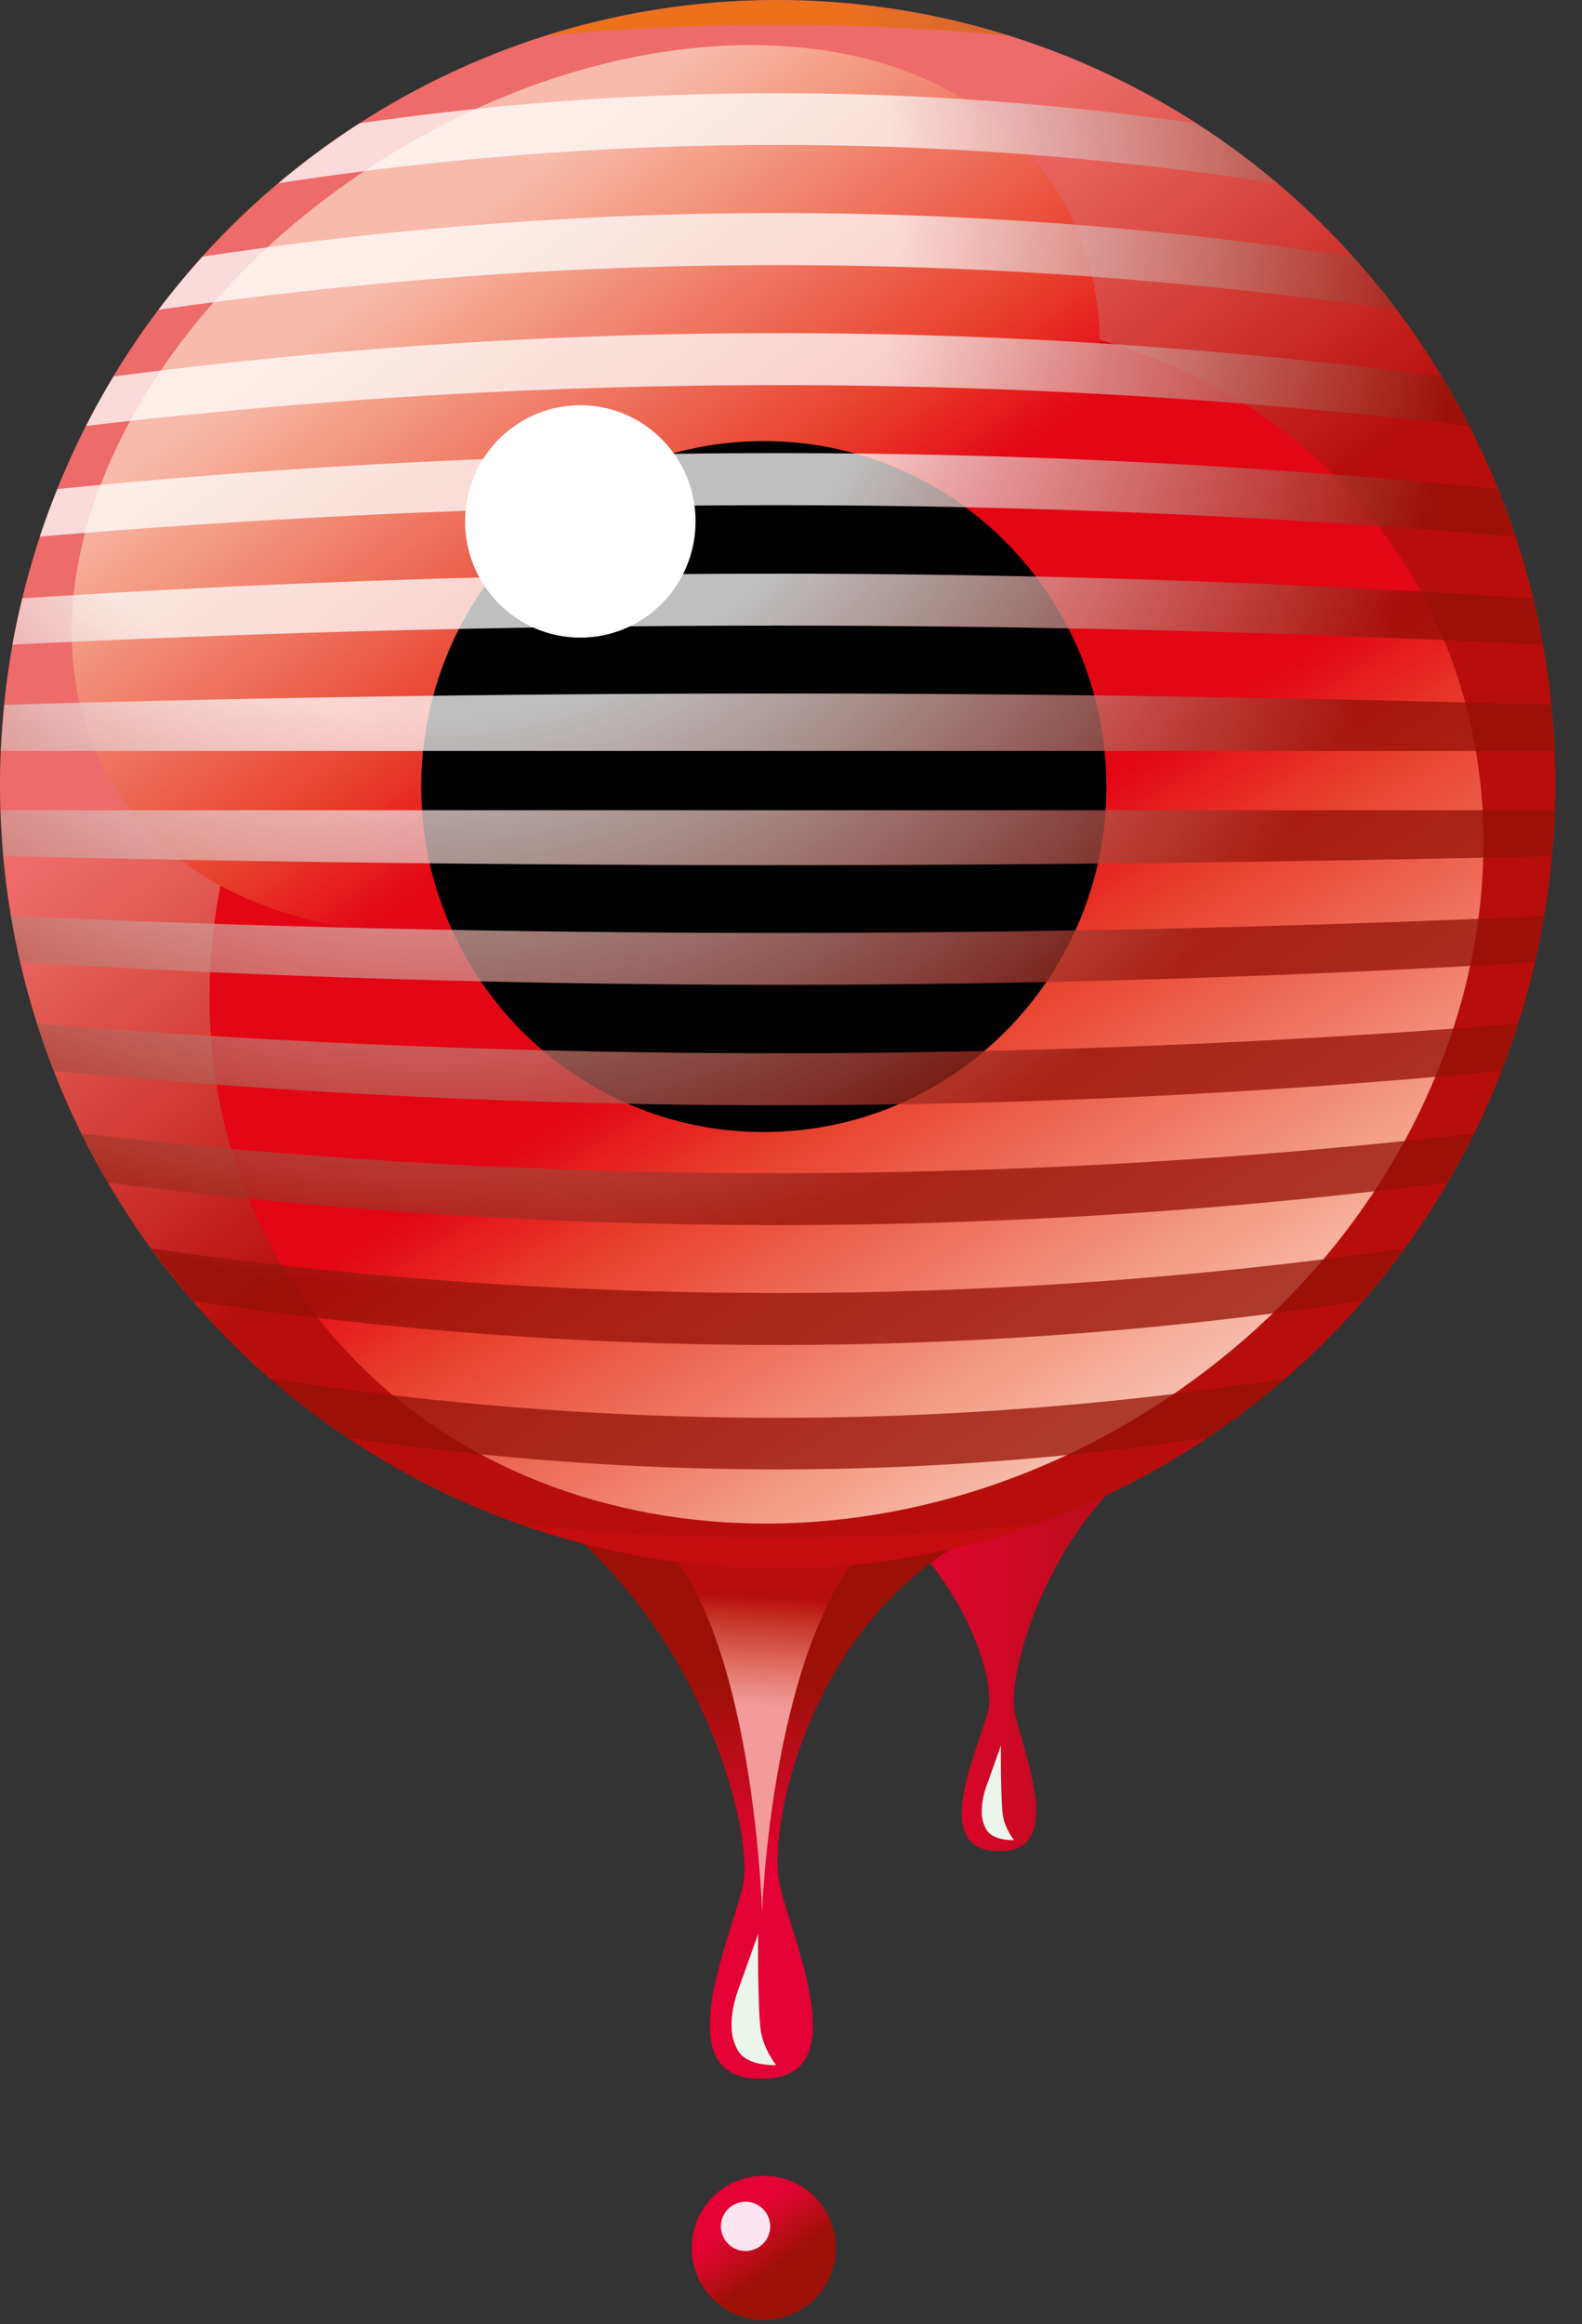 <svg xmlns="http://www.w3.org/2000/svg" xmlns:xlink="http://www.w3.org/1999/xlink" width="47" height="69" fill="none" xmlns:v="https://vecta.io/nano"><rect width="100%" height="100%" fill="#333333" stroke="none"/><path d="M22.692 68.878a2.14 2.14 0 1 0 0-4.282 2.14 2.14 0 1 0 0 4.282z" fill="url(#A)"/><path d="M22.15 66.829a.73.73 0 1 0 0-1.463.73.73 0 1 0 0 1.463z" fill="#fce5f1"/><path d="M36.907 42.055l-6.941-.589-10.093.884c7.605.803 9.821 7.043 9.485 8.433-.279 1.152-1.758 4.124.259 4.171.012 0 .023-.001.035-.002s.022.003.035.003c2.016.047.678-2.991.453-4.154-.271-1.404 1.678-7.802 6.767-8.746z" fill="url(#B)"/><path d="M29.288 53.078s-.098.283-.115.561.007.44.12.659c.19.369.832.331.832.331s-.267-.327-.331-.736c-.062-.403-.066-2.08-.053-2.082l-.453 1.267z" fill="#ebf5ec"/><path d="M31.469 44.697l-8.85-1.69-12.982-.801c10.151 1.384 12.861 11.797 12.44 13.735-.349 1.605-2.303 5.772.494 5.772a.42.42 0 0 0 .048-.003c.016.002.031.003.048.003 2.797 0 .842-4.167.494-5.772-.421-1.938 1.285-9.771 8.308-11.243z" fill="url(#C)"/><path d="M21.901 59.158s-.136.392-.16.778.01.609.167.914c.264.511 1.153.46 1.153.46s-.371-.453-.459-1.021c-.087-.558-.092-2.883-.073-2.886l-.629 1.756z" fill="#ebf5ec"/><path d="M18.795 45.118c-.061-.025 7.751-.197 7.772.007-3.632 2.479-3.926 11.671-3.926 11.671s-.27-9.771-3.846-11.678z" fill="url(#D)"/><path d="M42.685 10.931c6.771 10.899 3.493 25.265-7.322 32.089s-25.068 3.519-31.839-7.38S.031 10.375 10.846 3.552s25.07-3.519 31.84 7.379z" fill="url(#E)"/><path d="M41.777 16.815c4.987 8.027 1.584 19.23-7.6 25.025s-20.669 3.985-25.656-4.042-1.583-19.23 7.599-25.024 20.673-3.984 25.658 4.041z" fill="url(#F)"/><path d="M31.412 5.667c3.348 5.39-.21 13.717-7.948 18.599s-16.728 4.473-20.076-.917S3.6 9.631 11.339 4.748s16.724-4.471 20.073.919z" fill="url(#G)"/><path d="M32.87 23.354c0 5.664-4.557 10.255-10.178 10.255s-10.177-4.591-10.177-10.254 4.557-10.26 10.177-10.26 10.178 4.593 10.178 10.26z" fill="#000"/><path d="M20.665 15.479c0 1.905-1.532 3.451-3.424 3.451s-3.423-1.546-3.423-3.451 1.532-3.449 3.423-3.449 3.424 1.543 3.424 3.449z" fill="#fff"/><g opacity=".75"><path d="M2.418 33.654l.791 1.454a157.37 157.37 0 0 0 39.794-.001l.785-1.454c-13.79 1.568-27.58 1.568-41.37 0z" fill="url(#H)"/><path d="M1.098 30.391l.502 1.403c14.335 1.361 28.67 1.361 43.005 0 .18-.462.342-.93.492-1.402-14.666 1.171-29.333 1.171-43.999-.001z" fill="url(#I)"/><path d="M.326 27.197l.276 1.37c14.999.895 29.998.895 44.997 0a23.49 23.49 0 0 0 .271-1.37c-15.181.667-30.363.667-45.545 0z" fill="url(#J)"/><path d="M.016 24.055l.083 1.362a988.47 988.47 0 0 0 46.005 0l.089-1.363H.016z" fill="url(#K)"/><path d="M4.488 37.066l1.23 1.555a116.08 116.08 0 0 0 34.77 0l1.235-1.555a131.79 131.79 0 0 1-37.235.001z" fill="url(#L)"/><path d="M15.494 45.265c4.846 1.701 10.216 1.767 15.225-.001a74.81 74.81 0 0 1-15.225.001z" fill="#c90c0f"/><path d="M8.014 40.924a22.99 22.99 0 0 0 2.312 1.759c8.514 1.255 17.027 1.255 25.541.002.818-.546 1.595-1.131 2.321-1.76a98.04 98.04 0 0 1-30.173-.001z" fill="url(#M)"/><path d="M45.833 19.14l-.29-1.375a343.86 343.86 0 0 0-44.88 0 23.54 23.54 0 0 0-.295 1.375c15.155-.755 30.31-.755 45.464 0z" fill="url(#N)"/><path d="M43.644 12.645l-.816-1.468c-13.152-1.716-26.304-1.716-39.456.001-.29.481-.563.969-.817 1.468a174.82 174.82 0 0 1 41.089-.001z" fill="url(#O)"/><path d="M45.019 15.932l-.52-1.412a214.95 214.95 0 0 0-42.795 0 23.42 23.42 0 0 0-.522 1.412c14.612-1.244 29.225-1.244 43.837 0z" fill="url(#P)"/><path d="M46.181 22.294l-.095-1.368a785.32 785.32 0 0 0-45.96 0l-.102 1.368h46.157z" fill="url(#Q)"/><path d="M29.926 1.05c-4.393-1.367-9.169-1.418-13.691.004 4.564-.42 9.127-.421 13.691-.004z" fill="url(#R)"/><path d="M41.49 9.198L40.188 7.62c-11.391-1.727-22.782-1.727-34.173.001a23.08 23.08 0 0 0-1.306 1.578c12.26-1.77 24.521-1.771 36.781-.001z" fill="url(#S)"/><path d="M37.942 5.441a22.99 22.99 0 0 0-2.401-1.777c-8.287-1.194-16.573-1.194-24.861-.002A23.3 23.3 0 0 0 8.271 5.44a97.27 97.27 0 0 1 29.67.001z" fill="url(#T)"/></g><defs><linearGradient id="A" x1="21.421" y1="64.986" x2="23.1" y2="67.301" xlink:href="#U"><stop offset=".361" stop-color="#e40134"/><stop offset=".507" stop-color="#d7062b"/><stop offset=".8" stop-color="#b60d17"/><stop offset=".999" stop-color="#9c1006"/></linearGradient><linearGradient id="B" x1="19.873" y1="48.211" x2="36.906" y2="48.211" xlink:href="#U"><stop offset=".361" stop-color="#e40134"/><stop offset=".507" stop-color="#d7062b"/><stop offset=".8" stop-color="#b60d17"/><stop offset=".999" stop-color="#9c1006"/></linearGradient><linearGradient id="C" x1="20.552" y1="58.861" x2="20.552" y2="50.004" xlink:href="#U"><stop offset=".361" stop-color="#e40134"/><stop offset=".507" stop-color="#d7062b"/><stop offset=".8" stop-color="#b60d17"/><stop offset=".999" stop-color="#9c1006"/></linearGradient><linearGradient id="D" x1="22.261" y1="52.509" x2="22.551" y2="47.415" xlink:href="#U"><stop offset=".361" stop-color="#f39b9b"/><stop offset=".451" stop-color="#ed8d88"/><stop offset=".634" stop-color="#dd675b"/><stop offset=".889" stop-color="#c32e20"/><stop offset=".999" stop-color="#b70e0c"/></linearGradient><linearGradient id="E" x1="11.172" y1="7.712" x2="24.834" y2="25.542" xlink:href="#U"><stop offset=".361" stop-color="#ed6b6a"/><stop offset=".482" stop-color="#e55e59"/><stop offset=".725" stop-color="#d13b33"/><stop offset=".999" stop-color="#b70e0c"/></linearGradient><linearGradient id="F" x1="34.085" y1="41.603" x2="16.557" y2="13.559" xlink:href="#U"><stop offset="0" stop-color="#f8bbab"/><stop offset=".096" stop-color="#f49d86"/><stop offset=".371" stop-color="#e8402d"/><stop offset=".494" stop-color="#e30613"/></linearGradient><linearGradient id="G" x1="12.348" y1="7.596" x2="30.629" y2="32.611" xlink:href="#U"><stop offset="0" stop-color="#f8bbab"/><stop offset=".096" stop-color="#f49d86"/><stop offset=".371" stop-color="#e8402d"/><stop offset=".494" stop-color="#e30613"/></linearGradient><radialGradient id="H" cx="0" cy="0" r="1" gradientTransform="translate(12.699 7.342) scale(30.982 30.982)" xlink:href="#U"><stop offset=".452" stop-color="#fff"/><stop offset="1" stop-color="#931004"/></radialGradient><radialGradient id="I" cx="0" cy="0" r="1" gradientTransform="translate(12.699 7.344) scale(30.981 30.98)" xlink:href="#U"><stop offset=".452" stop-color="#fff"/><stop offset="1" stop-color="#931004"/></radialGradient><radialGradient id="J" cx="0" cy="0" r="1" gradientTransform="translate(12.699 7.34) scale(30.983 30.983)" xlink:href="#U"><stop offset=".452" stop-color="#fff"/><stop offset="1" stop-color="#931004"/></radialGradient><radialGradient id="K" cx="0" cy="0" r="1" gradientTransform="translate(12.699 7.343) scale(30.982 30.981)" xlink:href="#U"><stop offset=".452" stop-color="#fff"/><stop offset="1" stop-color="#931004"/></radialGradient><radialGradient id="L" cx="0" cy="0" r="1" gradientTransform="translate(12.698 7.343) scale(30.981 30.981)" xlink:href="#U"><stop offset=".452" stop-color="#fff"/><stop offset="1" stop-color="#931004"/></radialGradient><radialGradient id="M" cx="0" cy="0" r="1" gradientTransform="translate(12.699 7.345) scale(30.98 30.98)" xlink:href="#U"><stop offset=".452" stop-color="#fff"/><stop offset="1" stop-color="#931004"/></radialGradient><radialGradient id="N" cx="0" cy="0" r="1" gradientTransform="translate(12.699 7.342) scale(30.982 30.981)" xlink:href="#U"><stop offset=".452" stop-color="#fff"/><stop offset="1" stop-color="#931004"/></radialGradient><radialGradient id="O" cx="0" cy="0" r="1" gradientTransform="translate(12.699 7.342) scale(30.982 30.982)" xlink:href="#U"><stop offset=".452" stop-color="#fff"/><stop offset="1" stop-color="#931004"/></radialGradient><radialGradient id="P" cx="0" cy="0" r="1" gradientTransform="translate(12.698 7.342) scale(30.982 30.982)" xlink:href="#U"><stop offset=".452" stop-color="#fff"/><stop offset="1" stop-color="#931004"/></radialGradient><radialGradient id="Q" cx="0" cy="0" r="1" gradientTransform="translate(12.699 7.342) scale(30.982 30.982)" xlink:href="#U"><stop offset=".452" stop-color="#fff"/><stop offset="1" stop-color="#931004"/></radialGradient><radialGradient id="R" cx="0" cy="0" r="1" gradientTransform="translate(12.699 7.342) scale(30.982 30.982)" xlink:href="#U"><stop offset=".452" stop-color="#ee7203"/><stop offset="1" stop-color="#753e6e"/></radialGradient><radialGradient id="S" cx="0" cy="0" r="1" gradientTransform="translate(12.701 7.342) scale(30.982 30.982)" xlink:href="#U"><stop offset=".452" stop-color="#fff"/><stop offset="1" stop-color="#931004"/></radialGradient><radialGradient id="T" cx="0" cy="0" r="1" gradientTransform="translate(12.7 7.342) scale(30.982 30.982)" xlink:href="#U"><stop offset=".452" stop-color="#fff"/><stop offset="1" stop-color="#931004"/></radialGradient><linearGradient id="U" gradientUnits="userSpaceOnUse"/></defs></svg>